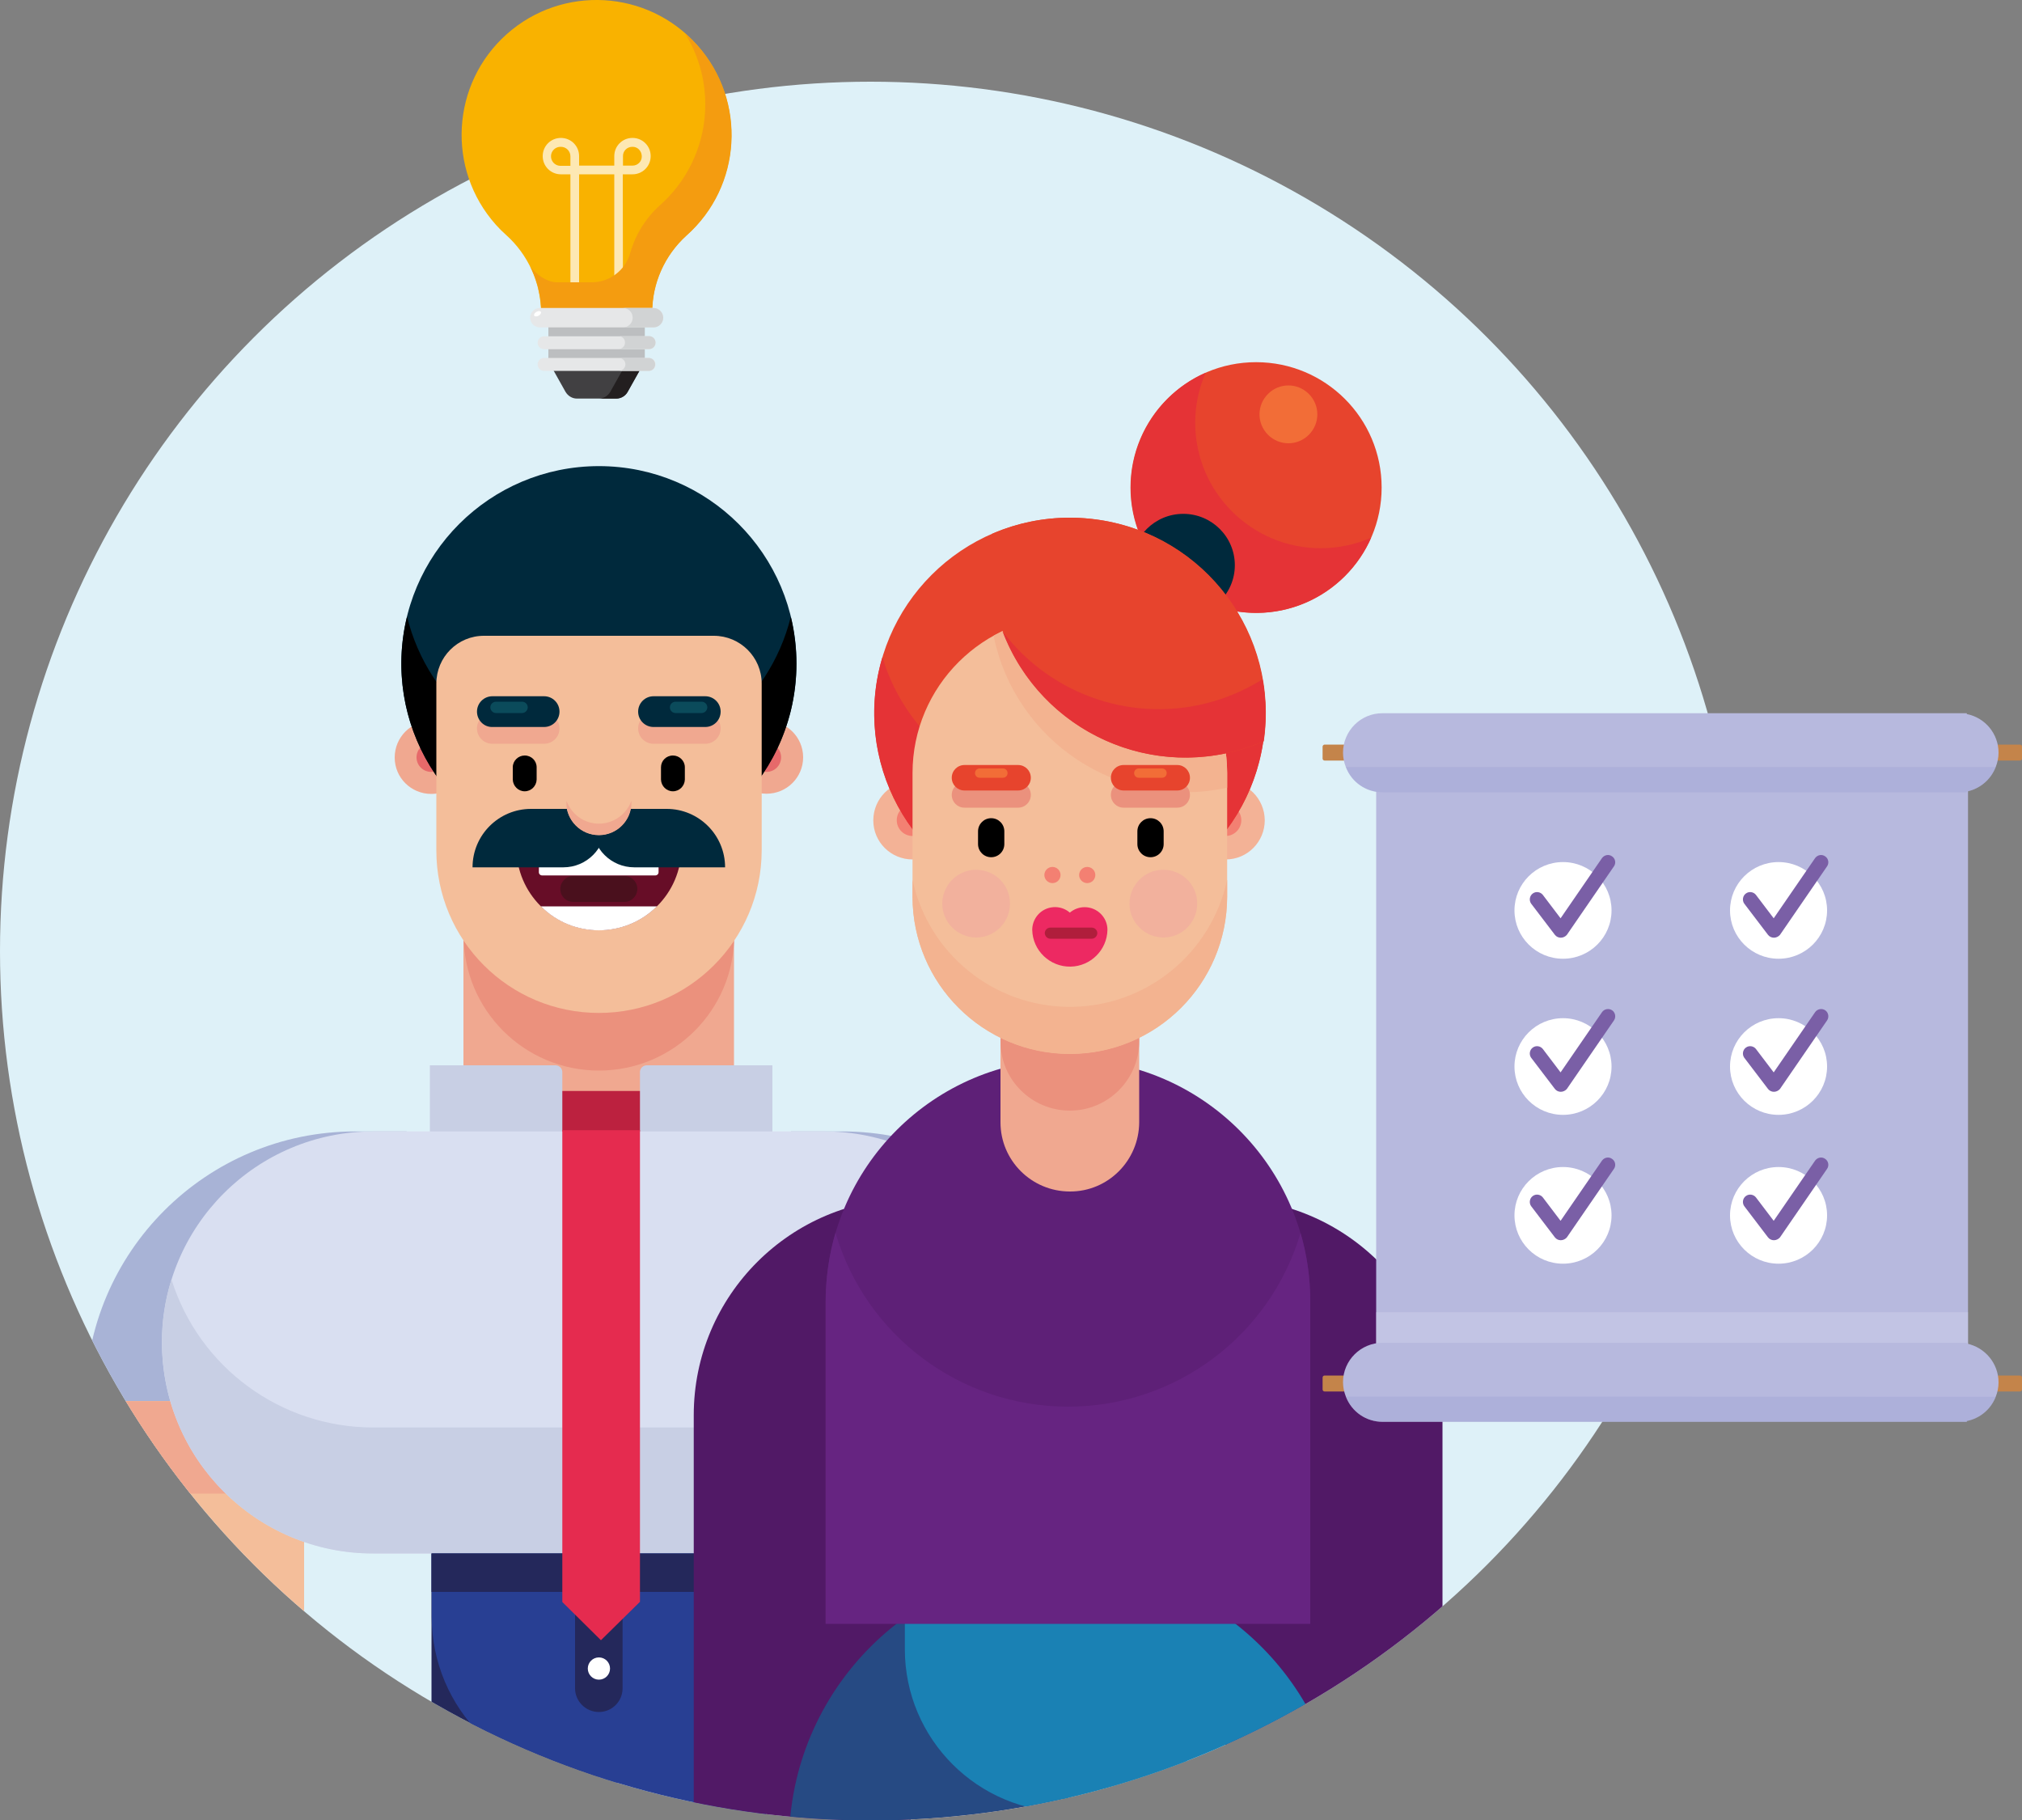 <?xml version="1.0" encoding="UTF-8"?> <!-- Generator: Adobe Illustrator 25.2.2, SVG Export Plug-In . SVG Version: 6.00 Build 0) --> <svg xmlns="http://www.w3.org/2000/svg" xmlns:xlink="http://www.w3.org/1999/xlink" version="1.1" id="Layer_1" x="0px" y="0px" viewBox="0 0 1000 900.2" style="enable-background:new 0 0 1000 900.2;" xml:space="preserve"><rect x="0" y="0" width="1000" height="900.2" fill="#808080" stroke="none"/> <style type="text/css"> .st0{clip-path:url(#SVGID_2_);} .st1{fill:#F0A890;} .st2{fill:#E6696A;} .st3{fill:#00293C;} .st4{fill:#BC213F;} .st5{fill:#EB917D;} .st6{fill:#F4BE9A;} .st7{fill:#670D27;} .st8{fill:#4A101D;} .st9{fill:#FFFFFF;} .st10{fill:#0B4B5B;} .st11{fill:#C8CFE4;} .st12{fill:#A8B3D6;} .st13{fill:#D9DFF1;} .st14{fill:#283F93;} .st15{fill:#24285B;} .st16{fill:#E52B4F;} .st17{fill:#511966;} .st18{fill:#3C1E56;} .st19{fill:#264A83;} .st20{fill:#1A81B4;} .st21{fill:#5E2077;} .st22{fill:#662481;} .st23{fill:#E7442D;} .st24{fill:#E53336;} .st25{fill:#F26D37;} .st26{fill:#F3B296;} .st27{fill:#F38072;} .st28{fill:#F3B390;} .st29{fill:#ED2962;} .st30{fill:#B01E3C;} .st31{fill:#F2B19D;} .st32{fill:#F9B200;} .st33{opacity:0.7;} .st34{fill:#F49C10;} .st35{fill:#414042;} .st36{fill:#231F20;} .st37{fill:#BCBEC0;} .st38{fill:#E6E7E8;} .st39{fill:#D1D3D4;} .st40{fill:#B7B9DE;} .st41{fill:#C4844A;} .st42{opacity:0.3;fill:#989CCE;enable-background:new ;} .st43{opacity:0.5;fill:#CED1EA;enable-background:new ;} .st44{fill:#7A5FA6;} </style> <g id="Layer_2_1_"> <g id="Laag_1"> <g> <defs> <ellipse id="SVGID_1_" cx="430.5" cy="470.3" rx="430.5" ry="429.9"></ellipse> </defs> <use xlink:href="#SVGID_1_" style="overflow:visible;fill:#DEF1F8;"></use> <clipPath id="SVGID_2_"> <use xlink:href="#SVGID_1_" style="overflow:visible;"></use> </clipPath> <g class="st0"> <path class="st1" d="M231.3,374.5c0,10-8,18.1-18,18.1s-18.1-8-18.1-18c0-10,8-18.1,18-18.1c0,0,0,0,0.1,0 C223.2,356.5,231.3,364.5,231.3,374.5z"></path> <ellipse class="st2" cx="213.2" cy="374.5" rx="7.2" ry="7.2"></ellipse> <ellipse class="st1" cx="379.1" cy="374.5" rx="18.1" ry="18"></ellipse> <ellipse class="st2" cx="379.1" cy="374.5" rx="7.2" ry="7.2"></ellipse> <ellipse class="st3" cx="296.2" cy="328.1" rx="97.7" ry="97.6"></ellipse> <path d="M296.2,379.2c-45,0-84.2-30.7-94.9-74.3c-12.8,52.4,19.2,105.3,71.6,118.2s105.3-19.2,118.2-71.6 c3.7-15.3,3.7-31.2,0-46.5C380.3,348.6,341.1,379.2,296.2,379.2z"></path> <rect x="229.2" y="407.6" class="st1" width="133.8" height="155.2"></rect> <rect x="262.1" y="539.5" class="st4" width="68.2" height="23.3"></rect> <path class="st5" d="M296.2,529.4L296.2,529.4c-36.9,0-66.9-29.9-66.9-66.8v0v-88.4h133.8v88.4 C363.1,499.5,333.1,529.4,296.2,529.4L296.2,529.4z"></path> <path class="st6" d="M296.2,500.9L296.2,500.9c-44.4,0-80.4-35.9-80.4-80.3v-82.6c0-13.1,10.6-23.7,23.7-23.6c0,0,0,0,0,0h113.5 c13.1,0,23.7,10.6,23.7,23.6c0,0,0,0,0,0v82.6C376.6,464.9,340.6,500.9,296.2,500.9z"></path> <path class="st7" d="M255.4,419.2c0,22.5,18.3,40.8,40.8,40.8s40.8-18.3,40.8-40.8H255.4z"></path> <path class="st8" d="M308.8,446h-25.3c-3.5,0-6.4-2.8-6.4-6.4l0,0l0,0c0-3.5,2.8-6.4,6.4-6.4l0,0h25.3c3.5,0,6.4,2.8,6.4,6.3 c0,0,0,0,0,0l0,0C315.2,443.1,312.3,446,308.8,446C308.8,446,308.8,446,308.8,446z"></path> <path class="st9" d="M266.6,419.2h59.1l0,0v12.1c0,0.9-0.7,1.6-1.6,1.6h-56c-0.9,0-1.6-0.7-1.6-1.6L266.6,419.2L266.6,419.2z"></path> <path class="st9" d="M324.9,448.2h-57.4C283.3,464,309,464,324.9,448.2z"></path> <path class="st1" d="M348.8,367.8h-25.6c-4.2,0-7.6-3.4-7.6-7.6l0,0c0-4.2,3.4-7.6,7.6-7.6h25.6c4.2,0,7.6,3.4,7.6,7.6l0,0 C356.4,364.4,353,367.8,348.8,367.8z"></path> <path class="st3" d="M348.8,359.5h-25.6c-4.2,0-7.6-3.4-7.6-7.6l0,0c0-4.2,3.4-7.6,7.6-7.6h25.6c4.2,0,7.6,3.4,7.6,7.6l0,0 C356.4,356.1,353,359.5,348.8,359.5z"></path> <path class="st10" d="M347,352.6h-12.9c-1.5,0-2.8-1.2-2.8-2.8c0,0,0,0,0,0l0,0c0-1.5,1.2-2.8,2.8-2.8c0,0,0,0,0,0H347 c1.5,0,2.8,1.2,2.8,2.8l0,0C349.8,351.3,348.5,352.6,347,352.6z"></path> <path d="M332.8,391.3L332.8,391.3c-3.2,0-5.8-2.6-5.9-5.8c0,0,0,0,0,0v-6.1c0-3.2,2.6-5.8,5.9-5.8l0,0c3.2,0,5.9,2.6,5.9,5.8 v6.1C338.6,388.7,336,391.3,332.8,391.3C332.8,391.3,332.8,391.3,332.8,391.3z"></path> <path class="st1" d="M243.5,367.8h25.6c4.2,0,7.6-3.4,7.6-7.6l0,0c0-4.2-3.4-7.6-7.6-7.6l0,0h-25.6c-4.2,0-7.6,3.4-7.6,7.6l0,0 l0,0C235.9,364.4,239.3,367.8,243.5,367.8z"></path> <path class="st3" d="M243.5,359.5h25.6c4.2,0,7.6-3.4,7.6-7.6l0,0l0,0c0-4.2-3.4-7.6-7.6-7.6l0,0h-25.6c-4.2,0-7.6,3.4-7.6,7.6 l0,0l0,0C235.9,356.1,239.3,359.6,243.5,359.5L243.5,359.5z"></path> <path class="st10" d="M245.3,352.6h12.9c1.5,0,2.8-1.3,2.8-2.8l0,0c0-1.5-1.2-2.8-2.8-2.8c0,0,0,0,0,0h-12.9 c-1.5,0-2.8,1.2-2.8,2.8c0,0,0,0,0,0l0,0C242.5,351.3,243.8,352.6,245.3,352.6C245.3,352.6,245.3,352.6,245.3,352.6z"></path> <path d="M259.5,391.3L259.5,391.3c3.2,0,5.8-2.6,5.9-5.8c0,0,0,0,0,0v-6.1c0-3.2-2.6-5.8-5.9-5.8l0,0c-3.2,0-5.9,2.6-5.9,5.8 l0,0v6.1C253.7,388.7,256.3,391.3,259.5,391.3C259.5,391.3,259.5,391.3,259.5,391.3z"></path> <path class="st3" d="M358.6,428.9h-44.9c-11.5,0-20.8-9.3-20.8-20.8l0,0V400h36.8C345.6,400,358.6,412.9,358.6,428.9 L358.6,428.9L358.6,428.9z"></path> <path class="st3" d="M233.7,428.9h44.9c11.5,0,20.8-9.3,20.8-20.8l0,0V400h-36.8C246.7,400,233.7,412.9,233.7,428.9L233.7,428.9 z"></path> <path class="st6" d="M296.2,412.9L296.2,412.9c-8.9,0-16.1-7.2-16.2-16.1c0,0,0,0,0,0l0,0c0-8.9,7.2-16.1,16.1-16.1c0,0,0,0,0,0 l0,0c8.9,0,16.1,7.2,16.1,16.1c0,0,0,0,0,0l0,0C312.2,405.7,305,412.9,296.2,412.9z"></path> <path class="st1" d="M296.2,407.3c-7.2,0-13.5-4.5-16-11.2c0,0.3-0.1,0.5-0.1,0.8c0,8.9,7.2,16.1,16.1,16.1 c8.9,0,16.1-7.2,16.1-16.1c0-0.3-0.1-0.5-0.1-0.8C309.8,402.8,303.3,407.3,296.2,407.3z"></path> <path class="st11" d="M212.6,526.8h62.1c1.9,0,3.4,1.5,3.4,3.4l0,0v32.6l0,0h-65.5l0,0V526.8L212.6,526.8z"></path> <path class="st11" d="M319.9,526.8H382l0,0v36l0,0h-65.5l0,0v-32.7C316.5,528.3,318,526.8,319.9,526.8z"></path> <path class="st5" d="M150.4,1063L150.4,1063c10.6,0,19.3-8.6,19.3-19.2c0,0,0,0,0,0v-45.5c0-10.6-8.6-19.3-19.3-19.2 c0,0,0,0,0,0l0,0c-10.6,0-19.3,8.6-19.3,19.2c0,0,0,0,0,0v45.5C131.1,1054.4,139.8,1063,150.4,1063 C150.4,1063,150.4,1063,150.4,1063z"></path> <path class="st12" d="M42.2,692.9h158.9V559.5h-25.4C102,559.5,42.2,619.2,42.2,692.9z"></path> <path class="st6" d="M42.2,692.8h108.2l0,0v381.4l0,0H56.9c-8.1,0-14.6-6.6-14.6-14.6l0,0V692.8L42.2,692.8z"></path> <rect x="42.2" y="692.9" class="st1" width="108.2" height="45.7"></rect> <path class="st6" d="M131.1,1115.7L131.1,1115.7c10.6,0,19.3-8.6,19.3-19.2c0,0,0,0,0,0V1037h-38.5v59.4 C111.9,1107,120.5,1115.7,131.1,1115.7L131.1,1115.7z"></path> <path class="st6" d="M99.1,1102.3L99.1,1102.3c10.6,0,19.3-8.6,19.3-19.2c0,0,0,0,0,0v-59.5H79.8v59.5 C79.8,1093.7,88.4,1102.3,99.1,1102.3L99.1,1102.3z"></path> <rect x="42.2" y="949.8" width="108.2" height="23"></rect> <path d="M102,961.3c0,12.3-9.9,22.2-22.2,22.3s-22.2-9.9-22.3-22.2s9.9-22.2,22.2-22.3c0,0,0,0,0,0C92,939.1,102,949,102,961.3z "></path> <path class="st9" d="M90.1,961.3c0,5.7-4.6,10.3-10.3,10.3s-10.3-4.6-10.3-10.3c0-5.7,4.6-10.3,10.3-10.3c0,0,0,0,0,0 C85.5,951,90.1,955.6,90.1,961.3z"></path> <path class="st1" d="M95.5,1003.6H57.6c-3.6,0-6.5-2.9-6.5-6.5c0,0,0,0,0,0l0,0c0-3.6,2.9-6.5,6.5-6.5h37.9 c3.6,0,6.5,2.9,6.5,6.5l0,0C102,1000.7,99.1,1003.6,95.5,1003.6C95.5,1003.6,95.5,1003.6,95.5,1003.6z"></path> <path class="st1" d="M95.5,1029.4H57.6c-3.6,0-6.5-2.9-6.5-6.5c0,0,0,0,0,0l0,0c0-3.6,2.9-6.5,6.5-6.5h37.9 c3.6,0,6.5,2.9,6.5,6.5l0,0C102,1026.5,99.1,1029.4,95.5,1029.4C95.5,1029.4,95.5,1029.4,95.5,1029.4z"></path> <path class="st5" d="M441.9,1063L441.9,1063c-10.6,0-19.3-8.6-19.3-19.2c0,0,0,0,0,0v-45.5c0-10.6,8.6-19.3,19.3-19.2 c0,0,0,0,0,0l0,0c10.6,0,19.3,8.6,19.3,19.2c0,0,0,0,0,0v45.5C461.2,1054.4,452.6,1063,441.9,1063 C441.9,1063,441.9,1063,441.9,1063z"></path> <path class="st12" d="M550.1,692.9H391.2V559.5h25.4C490.3,559.5,550.1,619.2,550.1,692.9z"></path> <path class="st6" d="M535.5,1074.3h-93.5l0,0V692.9l0,0h108.1l0,0v366.8C550.1,1067.8,543.5,1074.3,535.5,1074.3z"></path> <rect x="441.9" y="692.9" class="st1" width="108.2" height="45.7"></rect> <path class="st6" d="M461.2,1115.7L461.2,1115.7c-10.6,0-19.3-8.6-19.3-19.2c0,0,0,0,0,0V1037h38.5v59.4 C480.5,1107,471.8,1115.7,461.2,1115.7z"></path> <path class="st6" d="M493.3,1102.3L493.3,1102.3c-10.6,0-19.3-8.6-19.3-19.2v-59.5h38.5v59.5 C512.5,1093.7,503.9,1102.3,493.3,1102.3C493.3,1102.3,493.3,1102.3,493.3,1102.3z"></path> <path class="st1" d="M496.9,1003.6h37.9c3.6,0,6.5-2.9,6.5-6.5c0,0,0,0,0,0l0,0c0-3.6-2.9-6.5-6.5-6.5h-37.9 c-3.6,0-6.5,2.9-6.5,6.5l0,0C490.4,1000.7,493.3,1003.6,496.9,1003.6C496.8,1003.6,496.8,1003.6,496.9,1003.6z"></path> <path class="st1" d="M496.9,1029.4h37.9c3.6,0,6.5-2.9,6.5-6.5c0,0,0,0,0,0l0,0c0-3.6-2.9-6.5-6.5-6.5h-37.9 c-3.6,0-6.5,2.9-6.5,6.5l0,0C490.4,1026.5,493.3,1029.4,496.9,1029.4C496.8,1029.4,496.8,1029.4,496.9,1029.4z"></path> <path class="st13" d="M407.7,768.2H184.6c-57.7,0-104.4-46.7-104.5-104.3l0,0c0-57.7,46.8-104.4,104.5-104.4c0,0,0,0,0,0h223.1 c57.7,0,104.5,46.7,104.5,104.3c0,0,0,0,0,0l0,0C512.2,721.5,465.4,768.2,407.7,768.2z"></path> <path class="st11" d="M407.7,705.9H184.6c-45.7,0-86.1-29.6-99.8-73.2c-3.2,10.1-4.8,20.6-4.7,31.2l0,0 c0.1,57.7,46.8,104.4,104.5,104.3h223.1c57.7,0,104.4-46.7,104.5-104.3l0,0c0-10.6-1.6-21.1-4.7-31.2 C493.8,676.3,453.4,705.9,407.7,705.9z"></path> <rect x="296.2" y="768.2" class="st14" width="82.7" height="780.3"></rect> <path class="st3" d="M296.2,1548.5h177c6.6,0,11.9-5.3,11.9-11.9l0,0l0,0c0-6.6-5.3-11.9-11.9-11.9c0,0,0,0,0,0h-177V1548.5z"></path> <rect x="213.4" y="768.2" class="st15" width="82.7" height="780.3"></rect> <path d="M296.2,1548.5h-177c-6.6,0-11.9-5.3-11.9-11.9l0,0l0,0c0-6.6,5.3-11.9,11.9-11.9l0,0h177V1548.5z"></path> <path class="st14" d="M296.2,882L296.2,882c-45.6,0-82.7-36.9-82.7-82.6v-31.2h165.4v31.2C378.9,845,341.8,882,296.2,882 C296.2,882,296.2,882,296.2,882z"></path> <rect x="213.4" y="768.2" class="st15" width="165.4" height="19"></rect> <path class="st15" d="M296.2,846.6L296.2,846.6c-6.5,0-11.8-5.3-11.8-11.7c0,0,0,0,0,0v-52.3h23.5v52.3 C307.9,841.3,302.7,846.6,296.2,846.6C296.2,846.6,296.2,846.6,296.2,846.6z"></path> <ellipse class="st9" cx="296.2" cy="825.1" rx="5.5" ry="5.5"></ellipse> <polygon class="st16" points="316.5,558.9 316.5,792.1 297.2,811.1 278.1,792.2 278.1,558.9 "></polygon> <rect x="362.8" y="963.5" class="st6" width="67.7" height="99.6"></rect> <rect x="362.8" y="972.8" class="st1" width="67.7" height="40.5"></rect> <path class="st6" d="M430.5,1063.2c0,24.9-20.1,45-44.9,45.1c-24.9,0-45-20.1-45.1-44.9c0-24.9,20.1-45,44.9-45.1c0,0,0,0,0.1,0 C410.3,1018.2,430.5,1038.4,430.5,1063.2z"></path> <path class="st17" d="M376.8,999.3h39.8c18.6,0,33.7-15.1,33.8-33.7V592.7l0,0c-59.2-0.1-107.3,47.9-107.3,107.1c0,0,0,0,0,0 v265.8C343,984.2,358.1,999.3,376.8,999.3C376.8,999.3,376.8,999.3,376.8,999.3z"></path> <path class="st18" d="M450.3,592.7h-0.5v327c0,18.6-15.1,33.7-33.7,33.7c0,0,0,0,0,0h-39.8c-16.5,0-30.6-11.9-33.3-28.2v40.4 c0,18.6,15.1,33.7,33.8,33.7h39.8c18.6,0,33.7-15.1,33.8-33.7L450.3,592.7L450.3,592.7z"></path> <rect x="625.9" y="963.5" class="st6" width="67.7" height="99.6"></rect> <rect x="625.9" y="972.8" class="st1" width="67.7" height="40.5"></rect> <path class="st6" d="M625.9,1063.2c0,24.9,20.1,45,44.9,45.1c24.9,0,45-20.1,45.1-44.9s-20.1-45-44.9-45.1c0,0,0,0-0.1,0 C646.1,1018.2,625.9,1038.4,625.9,1063.2z"></path> <path class="st17" d="M679.7,999.3h-39.8c-18.6,0-33.7-15.1-33.8-33.7V592.7l0,0c59.2,0,107.3,47.9,107.3,107.1v0v265.8 C713.4,984.2,698.3,999.3,679.7,999.3L679.7,999.3z"></path> <path class="st18" d="M606.1,592.7h0.5v327c0,18.6,15.1,33.7,33.7,33.7l0,0h39.8c16.5,0,30.6-11.9,33.3-28.2v40.4 c0,18.6-15.1,33.7-33.7,33.7l0,0h-39.8c-18.6,0-33.7-15.1-33.8-33.7V592.7z"></path> <rect x="432.9" y="1460.7" class="st1" width="58.7" height="87.7"></rect> <rect x="432.9" y="1522.2" class="st13" width="58.7" height="26.2"></rect> <rect x="432.9" y="1455.2" class="st5" width="58.7" height="37"></rect> <path d="M491.6,1548.4H350.9c-4.3,0-7.8,3.5-7.8,7.7c0,0,0,0,0,0l0,0c0,4.3,3.5,7.8,7.8,7.8c0,0,0,0,0,0h140.8V1548.4z"></path> <rect x="564.8" y="1460.7" class="st6" width="58.7" height="87.7"></rect> <rect x="564.8" y="1522.2" class="st11" width="58.7" height="26.2"></rect> <rect x="564.8" y="1455.2" class="st1" width="58.7" height="37"></rect> <path class="st3" d="M564.8,1548.4h140.8c4.3,0,7.8,3.5,7.8,7.7c0,0,0,0,0,0l0,0c0,4.3-3.5,7.8-7.8,7.8c0,0,0,0,0,0H564.8 V1548.4z"></path> <path class="st19" d="M441,1464.9h36.6c28,0,50.8-22.7,50.8-50.7V773.8l0,0c-76.4,0-138.2,61.8-138.2,138v502.4 C390.3,1442.2,413,1464.9,441,1464.9z"></path> <path class="st20" d="M526,773.8h0.1c76.3,0,138.1,61.8,138.1,138.1c0,0,0,0,0,0v539.9c0,7.2-5.9,13.1-13.1,13.1H539.1 c-7.2,0-13.1-5.9-13.1-13.1V773.8L526,773.8z"></path> <path class="st20" d="M528.2,896.1L528.2,896.1c-44.5,0-80.7-36-80.7-80.6c0,0,0,0,0,0v-23.2h161.4v23.2 C608.9,860,572.8,896.1,528.2,896.1z"></path> <rect x="447.5" y="701.4" class="st6" width="161.4" height="97.3"></rect> <rect x="447.5" y="701.4" class="st5" width="161.4" height="48.7"></rect> <path class="st21" d="M648,736.5H408.4v-93.1c0-66.1,53.7-119.7,119.8-119.6c0,0,0,0,0,0l0,0c66.1,0,119.7,53.5,119.8,119.6 V736.5z"></path> <path class="st22" d="M528.2,695.6L528.2,695.6c-53.2,0-100-35-115-86c-3.2,10.9-4.8,22.3-4.9,33.7V803H648V643.4 c0-11.4-1.6-22.7-4.8-33.7C628.1,660.6,581.4,695.6,528.2,695.6z"></path> <ellipse class="st23" cx="621.2" cy="241.1" rx="62.1" ry="62"></ellipse> <path class="st24" d="M653.2,271.1c-34.2,0-62-27.7-62.1-61.9c0-8.6,1.7-17,5.2-24.9c-31.3,13.8-45.6,50.4-31.8,81.7 c13.8,31.3,50.4,45.6,81.7,31.8c14.2-6.3,25.6-17.6,31.9-31.9C670.2,269.3,661.8,271.1,653.2,271.1z"></path> <ellipse class="st3" cx="585.2" cy="279.5" rx="25.5" ry="25.4"></ellipse> <path class="st25" d="M647.3,215c-5.6,5.6-14.6,5.6-20.2,0c-5.6-5.6-5.6-14.6,0-20.2s14.6-5.6,20.2,0c0,0,0,0,0,0 C652.9,200.4,652.9,209.4,647.3,215z"></path> <path class="st26" d="M470.6,405.6c0,10.7-8.6,19.4-19.3,19.4c-10.7,0-19.4-8.6-19.4-19.3c0-10.7,8.6-19.4,19.3-19.4 c0,0,0,0,0,0C462,386.3,470.6,394.9,470.6,405.6C470.6,405.6,470.6,405.6,470.6,405.6z"></path> <path class="st27" d="M459.1,405.6c0,4.3-3.5,7.8-7.8,7.8c-4.3,0-7.8-3.5-7.8-7.8c0-4.3,3.5-7.8,7.8-7.8c0,0,0,0,0,0 C455.6,397.8,459.1,401.3,459.1,405.6z"></path> <path class="st26" d="M625.5,405.6c0,10.7-8.6,19.4-19.3,19.4s-19.4-8.6-19.4-19.3c0-10.7,8.6-19.4,19.3-19.4c0,0,0,0,0,0 C616.8,386.3,625.4,394.9,625.5,405.6C625.5,405.6,625.5,405.6,625.5,405.6z"></path> <path class="st27" d="M613.9,405.6c0,4.3-3.5,7.8-7.8,7.8s-7.8-3.5-7.8-7.8c0-4.3,3.5-7.8,7.8-7.8c0,0,0,0,0,0 C610.4,397.8,613.9,401.3,613.9,405.6z"></path> <path class="st1" d="M529.1,589.2L529.1,589.2c-18.9,0-34.3-15.3-34.3-34.2c0,0,0,0,0,0v-88.4h68.6V555 C563.3,573.9,548,589.3,529.1,589.2z"></path> <path class="st5" d="M529.1,549.2L529.1,549.2c-18.9,0-34.3-15.3-34.3-34.2c0,0,0,0,0,0v-88.4h68.6V515 C563.3,533.9,548,549.2,529.1,549.2z"></path> <ellipse class="st23" cx="529.1" cy="352.6" rx="96.7" ry="96.6"></ellipse> <path class="st24" d="M529.1,393.9c-42.7,0-80.4-28-92.7-68.9c-15.3,51.2,13.9,105,65,120.3c51.2,15.3,105-13.9,120.3-65 c5.4-18,5.4-37.2,0-55.3C609.5,365.9,571.8,394,529.1,393.9z"></path> <path class="st6" d="M529.1,521.1L529.1,521.1c-42.9,0-77.7-34.7-77.8-77.7v-61.1c0-42.9,34.9-77.7,77.8-77.7l0,0 c42.9,0,77.7,34.7,77.8,77.7c0,0,0,0,0,0v61.1C606.8,486.3,572,521.1,529.1,521.1L529.1,521.1z"></path> <path class="st28" d="M529.1,497.9L529.1,497.9c-37.5,0-69.9-26.2-77.8-62.8v8.4c0,42.9,34.9,77.7,77.8,77.7l0,0 c42.9,0,77.7-34.7,77.8-77.7c0,0,0,0,0,0V435C599,471.7,566.6,497.9,529.1,497.9z"></path> <path class="st28" d="M529.1,304.6L529.1,304.6c-13.2,0-26.2,3.3-37.7,9.8c10.7,52.3,61.8,86.1,114.1,75.4 c0.5-0.1,0.9-0.2,1.4-0.3v-7.2C606.8,339.4,572,304.6,529.1,304.6L529.1,304.6z"></path> <path class="st23" d="M529.2,256c-13.3,0-26.4,2.7-38.6,8c-7.6,52.9,29,101.9,81.9,109.6c17.8,2.6,36,0.1,52.5-7 c7.7-52.7-28.8-101.8-81.5-109.5C538.7,256.4,534,256,529.2,256L529.2,256z"></path> <path class="st24" d="M600.2,346.8c-38.6,11.3-80.1-2.5-104.4-34.6c19,50,74.9,75.1,124.8,56.1c1.4-0.5,2.9-1.1,4.3-1.7 c1.5-10.2,1.3-20.6-0.5-30.7C616.9,340.6,608.7,344.3,600.2,346.8z"></path> <path class="st5" d="M503.5,399.4H477c-3.5,0-6.3-2.8-6.3-6.3c0,0,0,0,0,0l0,0c0-3.5,2.8-6.3,6.3-6.3c0,0,0,0,0,0h26.5 c3.5,0,6.3,2.8,6.3,6.3c0,0,0,0,0,0l0,0C509.8,396.6,507,399.4,503.5,399.4C503.5,399.4,503.5,399.4,503.5,399.4z"></path> <path class="st23" d="M503.5,390.9H477c-3.5,0-6.3-2.8-6.3-6.3c0,0,0,0,0,0l0,0c0-3.5,2.8-6.3,6.3-6.3c0,0,0,0,0,0h26.5 c3.5,0,6.3,2.8,6.3,6.3c0,0,0,0,0,0l0,0C509.8,388.1,507,390.9,503.5,390.9C503.5,390.9,503.5,390.9,503.5,390.9z"></path> <path class="st25" d="M496,384.6h-11.5c-1.3,0-2.3-1-2.3-2.3c0,0,0,0,0,0l0,0c0-1.3,1-2.3,2.3-2.3c0,0,0,0,0,0H496 c1.3,0,2.3,1,2.3,2.3c0,0,0,0,0,0l0,0C498.3,383.6,497.3,384.6,496,384.6C496,384.6,496,384.6,496,384.6z"></path> <path d="M490.2,423.9L490.2,423.9c-3.6,0-6.5-2.9-6.5-6.5c0,0,0,0,0,0v-6.3c0-3.6,2.9-6.5,6.5-6.5l0,0c3.6,0,6.5,2.9,6.5,6.5 v6.3C496.7,421,493.8,423.9,490.2,423.9z"></path> <path class="st5" d="M582.2,399.4h-26.5c-3.5,0-6.3-2.8-6.3-6.3c0,0,0,0,0,0l0,0c0-3.5,2.8-6.3,6.3-6.3c0,0,0,0,0,0h26.5 c3.5,0,6.3,2.8,6.3,6.3c0,0,0,0,0,0l0,0C588.5,396.6,585.7,399.4,582.2,399.4C582.2,399.4,582.2,399.4,582.2,399.4z"></path> <path class="st23" d="M582.2,390.9h-26.5c-3.5,0-6.3-2.8-6.3-6.3c0,0,0,0,0,0l0,0c0-3.5,2.8-6.3,6.3-6.3c0,0,0,0,0,0h26.5 c3.5,0,6.3,2.8,6.3,6.3c0,0,0,0,0,0l0,0C588.5,388.1,585.7,390.9,582.2,390.9C582.2,390.9,582.2,390.9,582.2,390.9z"></path> <path class="st25" d="M574.7,384.6h-11.5c-1.3,0-2.3-1-2.3-2.3c0,0,0,0,0,0l0,0c0-1.3,1-2.3,2.3-2.3c0,0,0,0,0,0h11.5 c1.3,0,2.3,1,2.3,2.3c0,0,0,0,0,0l0,0C577,383.6,576,384.6,574.7,384.6C574.7,384.6,574.7,384.6,574.7,384.6z"></path> <path d="M569,423.9L569,423.9c-3.6,0-6.5-2.9-6.5-6.5c0,0,0,0,0,0v-6.3c0-3.6,2.9-6.5,6.5-6.5l0,0c3.6,0,6.5,2.9,6.5,6.5v6.3 C575.5,421,572.6,423.9,569,423.9z"></path> <path class="st27" d="M524.5,432.7c0,2.2-1.8,4-4,4s-4-1.8-4-4s1.8-4,4-4S524.5,430.5,524.5,432.7z"></path> <path class="st27" d="M541.7,432.7c0,2.2-1.8,4-4,4s-4-1.8-4-4s1.8-4,4-4S541.7,430.5,541.7,432.7z"></path> <path class="st29" d="M536.4,448.6c-2.7,0-5.3,1-7.3,2.7c-4.7-4.1-11.9-3.5-15.9,1.2c-1.7,2-2.7,4.6-2.7,7.3 c0.2,10.3,8.8,18.4,19,18.2c9.9-0.2,18-8.2,18.2-18.2C547.7,453.6,542.6,448.6,536.4,448.6z"></path> <path class="st30" d="M539.9,464.2h-20.4c-1.5,0-2.7-1.2-2.8-2.7l0,0c0-1.5,1.2-2.8,2.8-2.8l0,0h20.4c1.5,0,2.8,1.2,2.8,2.8l0,0 l0,0C542.6,463,541.4,464.2,539.9,464.2z"></path> <path class="st31" d="M499.5,446.8c0,9.3-7.5,16.8-16.7,16.8s-16.8-7.5-16.8-16.7s7.5-16.8,16.7-16.8c0,0,0,0,0,0 C492,430.1,499.5,437.5,499.5,446.8z"></path> <path class="st31" d="M592.1,446.8c0,9.3-7.5,16.8-16.7,16.8s-16.8-7.5-16.8-16.7c0-9.3,7.5-16.8,16.7-16.8c0,0,0,0,0,0 C584.6,430.1,592.1,437.5,592.1,446.8z"></path> </g> </g> <g id="Idea"> <path class="st32" d="M322.5,154.7c-0.1-14.5,6.1-28.4,16.9-38.2c27.5-24.5,29.9-66.7,5.4-94.2s-66.7-29.9-94.2-5.4 s-29.9,66.7-5.4,94.2c1.6,1.8,3.2,3.4,5,5c11,9.8,17.3,23.8,17.4,38.6L322.5,154.7z"></path> <g class="st33"> <path class="st9" d="M308.1,154.5h-4.3V86.2h-17.4v68.3h-4.3V86.2h-4.7c-5,0-9-4-9-9s4-9,9-9s9,4,9,9l0,0v4.7h17.4v-4.7 c0-5,4-9,9-9s9,4,9,9s-4,9-9,9H308L308.1,154.5z M308.1,81.9h4.7c2.6,0,4.7-2.1,4.6-4.7s-2.1-4.7-4.7-4.6 c-2.6,0-4.7,2.1-4.6,4.7V81.9z M277.4,72.6c-2.6-0.1-4.8,1.9-4.9,4.5c-0.1,2.6,1.9,4.8,4.5,4.9c0.1,0,0.3,0,0.4,0h4.7v-4.7 C282.1,74.7,280,72.6,277.4,72.6C277.4,72.6,277.4,72.6,277.4,72.6L277.4,72.6z"></path> </g> <path class="st34" d="M338.7,16.4c17.2,27.5,12,63.4-12.2,85c-7.2,6.4-12.3,14.7-14.9,24c-2.5,8.4-10.2,14.2-19,14.2h-17.6 c-5.3-0.4-9.5-3.9-12.6-7.5c1.2,2.5,2.2,5,3,7.6c0.2,0.5,0.3,1.1,0.5,1.6c0.1,0.2,0.1,0.5,0.2,0.8s0.2,0.6,0.2,1s0.1,0.6,0.2,0.9 c0.8,3.5,1.2,7.1,1.2,10.7h54.9c-0.1-14.5,6.1-28.4,16.9-38.2c27.5-24.4,29.9-66.5,5.5-93.9C343,20.4,340.9,18.3,338.7,16.4 L338.7,16.4z"></path> <path class="st35" d="M273.7,183.1l6,10.7c1.2,2,3.3,3.3,5.6,3.3h19.5c2.3,0,4.5-1.3,5.6-3.3l6-10.7H273.7z"></path> <path class="st36" d="M307.8,183.1l-6,10.7c-1.2,2-3.3,3.3-5.6,3.3h8.6c2.3,0,4.5-1.3,5.6-3.3l6-10.7H307.8z"></path> <rect x="271.2" y="159.9" class="st37" width="47.7" height="19.4"></rect> <path class="st38" d="M323.2,161.9H267c-2.6,0-4.8-2.1-4.8-4.8l0,0c0-2.6,2.1-4.8,4.8-4.8h56.2c2.6,0,4.8,2.2,4.8,4.8 c0,0,0,0,0,0l0,0C328,159.8,325.8,161.9,323.2,161.9z"></path> <path class="st39" d="M323.2,152.3h-15.1c2.6,0,4.8,2.1,4.8,4.8c0,2.6-2.1,4.8-4.8,4.8h15.1c2.6,0,4.8-2.1,4.8-4.8 C328,154.5,325.8,152.3,323.2,152.3z"></path> <path class="st38" d="M321,172.7h-51.9c-1.8,0-3.2-1.4-3.2-3.2l0,0c0-1.8,1.4-3.2,3.2-3.2c0,0,0,0,0,0H321c1.8,0,3.2,1.4,3.2,3.2 l0,0C324.2,171.2,322.8,172.7,321,172.7z"></path> <path class="st38" d="M321,183.4h-51.9c-1.8,0-3.2-1.4-3.2-3.2l0,0l0,0c0-1.8,1.4-3.2,3.2-3.2H321c1.8,0,3.2,1.4,3.2,3.2l0,0 C324.2,182,322.8,183.4,321,183.4z"></path> <path class="st39" d="M321,166.2h-15.1c1.8,0,3.2,1.4,3.2,3.2c0,1.8-1.4,3.2-3.2,3.2c0,0,0,0,0,0H321c1.8,0,3.2-1.4,3.2-3.2 C324.2,167.7,322.8,166.2,321,166.2z"></path> <path class="st39" d="M321,177h-15.1c1.8-0.1,3.3,1.3,3.4,3s-1.3,3.3-3,3.4c-0.1,0-0.2,0-0.4,0H321c1.8-0.1,3.1-1.6,3-3.4 C323.9,178.4,322.6,177.1,321,177z"></path> <path class="st9" d="M267.5,154.2c0.3,0.5-0.2,1.4-1.1,1.9s-1.9,0.5-2.2,0s0.2-1.4,1.1-1.9S267.2,153.7,267.5,154.2z"></path> </g> <rect x="680.6" y="369.1" class="st40" width="292.7" height="314.5"></rect> <path class="st41" d="M655.1,368.2H999c0.6,0,1,0.5,1,1v5.9c0,0.6-0.5,1-1,1H655.1c-0.6,0-1-0.5-1-1v-5.9 C654.1,368.7,654.6,368.2,655.1,368.2z"></path> <path class="st41" d="M655.1,680.2H999c0.6,0,1,0.5,1,1v5.9c0,0.6-0.5,1-1,1H655.1c-0.6,0-1-0.5-1-1v-5.9 C654.1,680.6,654.6,680.2,655.1,680.2z"></path> <path class="st40" d="M988.4,372.2c0,2.4-0.5,4.8-1.4,7.1c-2.4,6.2-7.8,10.8-14.3,12.1v0.4H683.8c-8.1,0-15.3-4.9-18.2-12.5 c-0.9-2.3-1.4-4.7-1.4-7.1c0-10.8,8.8-19.6,19.6-19.5l0,0h288.9v0.4C981.8,354.9,988.4,362.9,988.4,372.2z"></path> <path class="st42" d="M987,379.3c-2.4,6.2-7.8,10.8-14.3,12.1v0.4H683.8c-8.1,0-15.3-4.9-18.2-12.5H987z"></path> <ellipse class="st9" cx="773" cy="450.2" rx="24" ry="23.9"></ellipse> <ellipse class="st9" cx="773" cy="527.4" rx="24" ry="23.9"></ellipse> <ellipse class="st9" cx="879.6" cy="450.2" rx="24" ry="23.9"></ellipse> <ellipse class="st9" cx="879.6" cy="527.4" rx="24" ry="23.9"></ellipse> <ellipse class="st9" cx="773" cy="601" rx="24" ry="23.9"></ellipse> <ellipse class="st9" cx="879.6" cy="601" rx="24" ry="23.9"></ellipse> <rect x="680.6" y="648.9" class="st43" width="292.7" height="29.6"></rect> <path class="st40" d="M988.4,683.6c0,2.4-0.5,4.9-1.4,7.1c-2.4,6.2-7.8,10.7-14.3,12v0.4H683.8c-8.1,0-15.3-4.9-18.2-12.5 c-0.9-2.3-1.4-4.7-1.4-7.1c0-10.8,8.8-19.5,19.6-19.5c0,0,0,0,0,0h288.9v0.4C981.8,666.3,988.4,674.3,988.4,683.6z"></path> <path class="st42" d="M987,690.7c-2.4,6.2-7.8,10.7-14.3,12v0.4H683.8c-8.1,0-15.3-4.9-18.2-12.5L987,690.7z"></path> <path class="st44" d="M771.9,463.7c-1.1,0-2.2-0.5-2.9-1.4l-11.8-15.5c-1.1-1.6-0.7-3.9,0.9-5c1.5-1.1,3.7-0.8,4.9,0.7l8.8,11.6 l20.5-29.8c1.2-1.6,3.4-2,5-0.8c1.6,1.1,2,3.3,0.9,4.9l-23.3,33.9C774.2,463.1,773.1,463.7,771.9,463.7L771.9,463.7z"></path> <path class="st44" d="M877.3,463.7c-1.1,0-2.2-0.5-2.9-1.4l-11.8-15.5c-1.1-1.6-0.7-3.9,0.9-5c1.5-1.1,3.7-0.8,4.9,0.7l8.8,11.6 l20.5-29.8c1.2-1.6,3.4-2,5-0.8c1.6,1.1,2,3.3,0.9,4.9l-23.3,33.9C879.6,463.1,878.5,463.7,877.3,463.7L877.3,463.7z"></path> <path class="st44" d="M771.9,539.9c-1.1,0-2.2-0.5-2.9-1.4l-11.8-15.5c-1.1-1.6-0.7-3.9,0.9-5c1.5-1.1,3.7-0.8,4.9,0.7l8.8,11.6 l20.5-29.8c1.1-1.6,3.4-2,5-0.9s2,3.4,0.9,5l-23.3,33.9C774.2,539.3,773.1,539.9,771.9,539.9L771.9,539.9z"></path> <path class="st44" d="M877.3,539.9c-1.1,0-2.2-0.5-2.9-1.4l-11.8-15.5c-1.1-1.6-0.7-3.9,0.9-5c1.5-1.1,3.7-0.8,4.9,0.7l8.8,11.6 l20.5-29.8c1.1-1.6,3.4-2,5-0.9s2,3.4,0.9,5l-23.3,33.9C879.6,539.3,878.5,539.9,877.3,539.9L877.3,539.9z"></path> <path class="st44" d="M771.9,613.3c-1.1,0-2.2-0.5-2.9-1.4l-11.8-15.5c-1.1-1.6-0.7-3.9,0.9-5c1.5-1.1,3.7-0.8,4.9,0.7l8.8,11.6 l20.5-29.8c1.2-1.6,3.4-2,5-0.8c1.6,1.1,2,3.3,0.9,4.9l-23.3,33.9C774.2,612.7,773.1,613.3,771.9,613.3L771.9,613.3z"></path> <path class="st44" d="M877.3,613.3c-1.1,0-2.2-0.5-2.9-1.4l-11.8-15.5c-1.1-1.6-0.7-3.9,0.9-5c1.5-1.1,3.7-0.8,4.9,0.7l8.8,11.6 l20.5-29.8c1.2-1.6,3.4-2,5-0.8c1.6,1.1,2,3.3,0.9,4.9l-23.3,33.9C879.6,612.7,878.5,613.3,877.3,613.3L877.3,613.3z"></path> </g> </g> </svg> 
